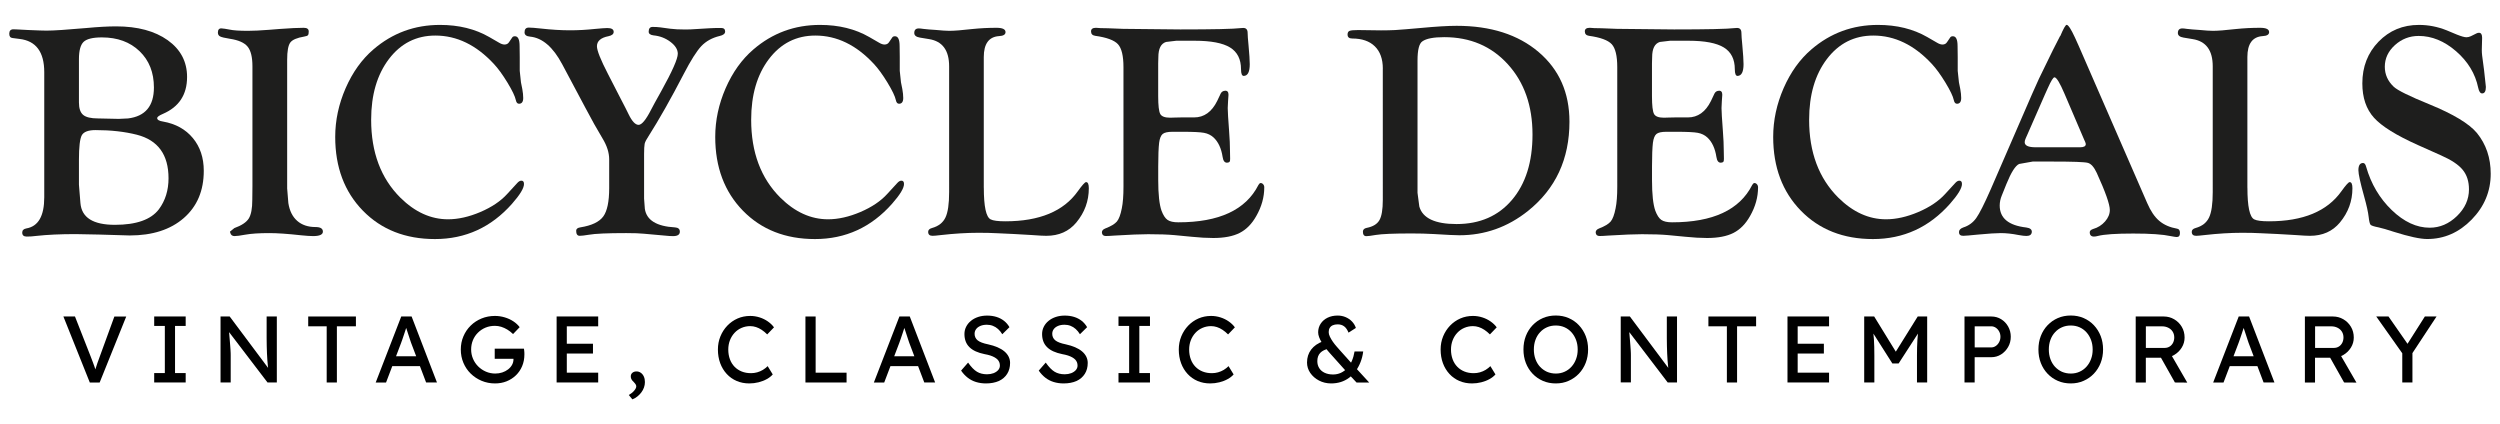 <?xml version="1.0" encoding="utf-8"?>
<!-- Generator: Adobe Illustrator 26.1.0, SVG Export Plug-In . SVG Version: 6.00 Build 0)  -->
<svg version="1.1" id="Layer_1" xmlns="http://www.w3.org/2000/svg" xmlns:xlink="http://www.w3.org/1999/xlink" x="0px" y="0px"
	 viewBox="0 0 718.58 121.95" style="enable-background:new 0 0 718.58 121.95;" xml:space="preserve">
<style type="text/css">
	.st0{fill:#1E1E1D;}
</style>
<g>
	<g>
		<path class="st0" d="M12.72,20.76c0-5.83-2.37-9.02-7.11-9.57l-2-0.26c-0.64-0.06-0.95-0.47-0.95-1.23c0-0.85,0.4-1.28,1.21-1.28
			l1.08,0.04l3.25,0.17c2.69,0.12,4.41,0.17,5.16,0.17c2.08,0,5.88-0.25,11.4-0.74c3.41-0.32,6.29-0.48,8.63-0.48
			c6.16,0,11.09,1.33,14.81,3.97c3.71,2.65,5.57,6.17,5.57,10.58c0,5.07-2.31,8.6-6.94,10.6c-1.07,0.46-1.62,0.85-1.65,1.17
			c-0.03,0.52,0.53,0.87,1.69,1.04c3.61,0.64,6.47,2.22,8.56,4.74c2.1,2.53,3.14,5.67,3.14,9.42c0,5.72-1.92,10.24-5.75,13.58
			c-3.83,3.33-9.01,5-15.55,5l-8.8-0.26l-6.76-0.13c-4.34,0-8.09,0.17-11.27,0.52C9.48,67.94,8.56,68,7.69,68s-1.3-0.38-1.3-1.15
			c0-0.65,0.39-1.05,1.17-1.19c3.44-0.58,5.16-3.56,5.16-8.96V20.76z M22.69,17v12.44c0,1.71,0.4,2.9,1.21,3.58
			c0.81,0.68,2.23,1.02,4.25,1.02l5.98,0.13l2.69-0.13c4.94-0.61,7.42-3.57,7.42-8.89c0-4.31-1.37-7.78-4.12-10.43
			s-6.36-3.97-10.84-3.97c-2.6,0-4.35,0.43-5.25,1.28C23.14,12.89,22.69,14.55,22.69,17z M22.69,45.87v7.19l0.13,1.65l0.3,3.68
			c0.35,4.16,3.65,6.23,9.9,6.23c6.17,0,10.38-1.49,12.64-4.46c1.85-2.48,2.78-5.45,2.78-8.92c0-6.78-3.03-10.95-9.08-12.51
			c-3.5-0.89-7.47-1.34-11.9-1.34c-2.08,0-3.4,0.5-3.95,1.49C22.97,39.87,22.69,42.2,22.69,45.87z"/>
		<path class="st0" d="M82.53,54.04l0.35,4.33c0.35,2.22,1.19,3.93,2.54,5.11c1.34,1.18,3.1,1.78,5.27,1.78
			c1.42,0,2.12,0.44,2.12,1.32c0,0.85-0.94,1.28-2.82,1.28c-0.81,0-1.97-0.08-3.47-0.23C82.76,67.21,79.71,67,77.37,67
			c-2.89,0-5.17,0.15-6.85,0.45c-1.45,0.27-2.49,0.41-3.12,0.41s-1.04-0.31-1.21-0.93l-0.09-0.35l1.26-1.02
			c2.08-0.75,3.46-1.67,4.14-2.75c0.68-1.08,1.02-2.88,1.02-5.39l0.04-3.85v-34.5c0-2.65-0.46-4.54-1.39-5.67
			c-0.93-1.13-2.62-1.88-5.07-2.25c-1.47-0.23-2.42-0.46-2.84-0.68c-0.42-0.22-0.63-0.59-0.63-1.12c0-0.82,0.35-1.22,1.04-1.19
			c0.52,0.03,1.3,0.15,2.34,0.35c1.04,0.23,2.79,0.35,5.25,0.35c1.62,0,3.63-0.1,6.03-0.29l3.17-0.25c2.98-0.22,5.26-0.33,6.85-0.33
			c0.95,0,1.43,0.35,1.43,1.06c0,0.53-0.07,0.88-0.22,1.06c-0.14,0.18-0.51,0.31-1.08,0.4c-2.08,0.35-3.42,0.92-4.01,1.73
			c-0.59,0.81-0.89,2.46-0.89,4.94V54.04z"/>
		<path class="st0" d="M126.46,7.16c5.41,0,10.12,1.16,14.14,3.47l2.86,1.65c0.58,0.35,1.1,0.52,1.56,0.52
			c0.58,0,1.01-0.23,1.3-0.69l0.91-1.34c0.14-0.23,0.4-0.35,0.78-0.35c0.9,0,1.34,0.94,1.34,2.82l0.04,3.17v3.95l0.35,3.3l0.39,1.95
			c0.17,0.95,0.26,1.81,0.26,2.56c0,1.1-0.41,1.65-1.21,1.65c-0.46,0-0.77-0.35-0.91-1.04c-0.23-1.1-1.04-2.78-2.41-5.04
			c-1.38-2.26-2.68-4.06-3.93-5.39c-5.04-5.42-10.63-8.13-16.8-8.13c-5.47,0-9.91,2.24-13.33,6.73c-3.41,4.49-5.12,10.31-5.12,17.47
			c0,9.35,2.79,16.81,8.38,22.38c4.2,4.16,8.77,6.23,13.72,6.23c2.92,0,6.02-0.7,9.29-2.09c3.27-1.4,5.85-3.13,7.73-5.21l2.82-3.07
			c0.4-0.46,0.79-0.71,1.17-0.73c0.55-0.03,0.82,0.29,0.82,0.95c0,1.19-1.14,3.08-3.43,5.68c-5.98,6.76-13.37,10.15-22.16,10.15
			c-8.5,0-15.4-2.72-20.71-8.15c-5.3-5.43-7.96-12.5-7.96-21.2c0-4.77,1-9.44,2.99-14.01c2-4.57,4.65-8.28,7.98-11.14
			C112.8,9.5,119.17,7.16,126.46,7.16z"/>
		<path class="st0" d="M185.13,44.3v12.78l0.22,2.95c0.49,3.26,3.38,5.04,8.67,5.33c0.92,0.06,1.39,0.47,1.39,1.23
			c0,0.85-0.65,1.28-1.95,1.28c-0.69,0-1.44-0.05-2.25-0.14l-6.15-0.55c-1.13-0.12-2.81-0.18-5.07-0.18c-5.4,0-8.99,0.16-10.78,0.48
			c-1.18,0.2-2.05,0.3-2.6,0.3c-0.66,0-1-0.49-1-1.46c0-0.53,0.4-0.85,1.21-0.97c3.24-0.52,5.43-1.56,6.57-3.12
			c1.14-1.56,1.71-4.27,1.71-8.14v-8.27c0-1.93-0.64-3.94-1.91-6.02c-1.5-2.48-3.17-5.46-4.99-8.92l-6.59-12.38
			c-2.63-4.96-5.71-7.62-9.24-7.97c-1.07-0.09-1.6-0.5-1.6-1.23c0-0.91,0.4-1.37,1.21-1.37c0.72,0,1.85,0.09,3.38,0.26
			c3.12,0.35,5.95,0.52,8.48,0.52c2.34,0,4.72-0.13,7.14-0.39c1.79-0.17,2.99-0.26,3.59-0.26c1.21,0,1.82,0.37,1.82,1.1
			c0,0.62-0.49,1.03-1.47,1.24c-2.23,0.43-3.34,1.4-3.34,2.9c0,1.21,1.05,3.87,3.17,7.96l3.38,6.58c1.39,2.66,2.24,4.33,2.56,5.02
			c0.98,2.02,1.94,3.03,2.86,3.03c0.92,0,2.13-1.47,3.63-4.42c0.37-0.75,1.34-2.51,2.89-5.28c3.17-5.71,4.75-9.29,4.75-10.74
			c0-1.21-0.71-2.35-2.12-3.42c-1.42-1.07-3.04-1.69-4.86-1.86c-0.92-0.12-1.39-0.47-1.39-1.06c0-0.91,0.38-1.37,1.13-1.37
			c0.81,0,1.55,0.04,2.22,0.13l2.87,0.39c1.13,0.15,2.58,0.22,4.34,0.22c0.96,0,2.01-0.04,3.17-0.13l3.65-0.22
			c0.93-0.06,2.07-0.09,3.43-0.09c0.78,0,1.17,0.34,1.17,1.02c0,0.62-0.52,1.05-1.56,1.28c-2.17,0.52-3.92,1.49-5.27,2.9
			c-1.34,1.42-3.04,4.1-5.09,8.06c-3.67,7.08-7.04,13.03-10.1,17.85c-0.61,0.9-0.98,1.62-1.11,2.17
			C185.19,41.9,185.13,42.88,185.13,44.3z"/>
		<path class="st0" d="M235.69,7.16c5.41,0,10.12,1.16,14.14,3.47l2.86,1.65c0.58,0.35,1.1,0.52,1.56,0.52
			c0.58,0,1.01-0.23,1.3-0.69l0.91-1.34c0.14-0.23,0.4-0.35,0.78-0.35c0.9,0,1.34,0.94,1.34,2.82l0.04,3.17v3.95l0.35,3.3l0.39,1.95
			c0.17,0.95,0.26,1.81,0.26,2.56c0,1.1-0.41,1.65-1.21,1.65c-0.46,0-0.77-0.35-0.91-1.04c-0.23-1.1-1.04-2.78-2.41-5.04
			c-1.38-2.26-2.68-4.06-3.93-5.39c-5.04-5.42-10.63-8.13-16.8-8.13c-5.47,0-9.91,2.24-13.33,6.73c-3.41,4.49-5.12,10.31-5.12,17.47
			c0,9.35,2.79,16.81,8.38,22.38c4.2,4.16,8.77,6.23,13.72,6.23c2.92,0,6.02-0.7,9.29-2.09c3.27-1.4,5.85-3.13,7.73-5.21l2.82-3.07
			c0.4-0.46,0.79-0.71,1.17-0.73c0.55-0.03,0.82,0.29,0.82,0.95c0,1.19-1.14,3.08-3.43,5.68c-5.98,6.76-13.37,10.15-22.16,10.15
			c-8.5,0-15.4-2.72-20.71-8.15c-5.3-5.43-7.96-12.5-7.96-21.2c0-4.77,1-9.44,2.99-14.01c2-4.57,4.65-8.28,7.98-11.14
			C222.03,9.5,228.4,7.16,235.69,7.16z"/>
		<path class="st0" d="M282.78,53.96c0,5.4,0.65,8.43,1.95,9.09c0.72,0.38,2.13,0.56,4.24,0.56c9.8,0,16.74-2.88,20.83-8.64
			c1.26-1.76,2.05-2.63,2.37-2.63c0.53,0,0.79,0.59,0.79,1.78c0,3.67-1.2,6.95-3.6,9.84c-2.11,2.54-4.99,3.82-8.63,3.82
			c-0.75,0-2.12-0.07-4.12-0.22c-0.52-0.03-2.25-0.13-5.2-0.3l-4.73-0.22c-1.59-0.09-3.4-0.13-5.42-0.13
			c-3.35,0-6.97,0.22-10.84,0.66c-1.19,0.14-1.98,0.21-2.38,0.21c-0.84,0-1.26-0.38-1.26-1.15c0-0.53,0.38-0.9,1.13-1.1
			c1.85-0.52,3.13-1.52,3.84-3.01c0.71-1.48,1.06-3.92,1.06-7.29V19.07c0-4.61-1.92-7.22-5.77-7.83l-2.6-0.43
			c-1.1-0.18-1.65-0.62-1.65-1.32c0-0.88,0.43-1.32,1.3-1.32c0.29,0,0.71,0.04,1.26,0.13c0.41,0.03,0.97,0.09,1.69,0.17l1.87,0.13
			c1.77,0.17,3.08,0.26,3.95,0.26c1.39,0,3.6-0.17,6.64-0.52c2.26-0.23,4.56-0.35,6.91-0.35c1.74,0,2.61,0.41,2.61,1.24
			c0,0.71-0.62,1.09-1.87,1.15c-2.92,0.2-4.38,2.21-4.38,6.02V53.96z"/>
		<path class="st0" d="M332.9,18.22v9.41c0,2.69,0.2,4.39,0.59,5.12c0.39,0.72,1.34,1.08,2.84,1.08l1.3-0.04l1.91-0.04h3.69
			c2.86,0,5.07-1.58,6.63-4.73l1-2.12c0.26-0.52,0.69-0.79,1.3-0.82c0.64-0.03,0.95,0.36,0.95,1.17c0,0.23-0.04,0.87-0.13,1.91
			c-0.06,0.75-0.09,1.39-0.09,1.91c0,0.93,0.13,3.1,0.39,6.52c0.17,2.23,0.26,4.17,0.26,5.82l0.04,2.22c0,0.41-0.04,0.68-0.13,0.83
			c-0.12,0.17-0.35,0.28-0.69,0.3c-0.72,0.06-1.17-0.49-1.34-1.65c-0.38-2.46-1.24-4.32-2.6-5.59c-0.75-0.69-1.67-1.14-2.75-1.34
			c-1.08-0.2-3.12-0.3-6.09-0.3h-2.95c-1.39,0-2.33,0.21-2.84,0.63c-0.51,0.42-0.85,1.26-1.02,2.53c-0.17,1.44-0.26,3.72-0.26,6.84
			v3.9c0,4.07,0.32,7,0.95,8.79c0.49,1.3,1.07,2.18,1.73,2.64c0.67,0.46,1.69,0.69,3.08,0.69c11.74,0,19.41-3.57,23.03-10.71
			c0.2-0.35,0.38-0.53,0.52-0.56c0.29-0.06,0.56,0.04,0.8,0.28c0.25,0.25,0.37,0.56,0.37,0.93c0,2.84-0.77,5.59-2.3,8.26
			c-1.27,2.26-2.86,3.88-4.77,4.85c-1.91,0.97-4.44,1.46-7.59,1.46c-1.85,0-3.9-0.12-6.16-0.35l-5.03-0.48
			c-1.85-0.17-4.35-0.26-7.5-0.26c-2.11,0-5.32,0.13-9.63,0.39c-1.19,0.09-2.04,0.13-2.56,0.13c-0.69,0-1.07-0.32-1.13-0.97
			c-0.03-0.53,0.29-0.93,0.95-1.19c1.65-0.63,2.77-1.31,3.36-2.01c0.59-0.71,1.06-1.97,1.41-3.79c0.32-1.53,0.48-3.61,0.48-6.23
			V19.29c0-3.23-0.53-5.43-1.58-6.58c-1.06-1.15-3.25-1.96-6.57-2.42c-0.78-0.12-1.17-0.54-1.17-1.28c0-0.68,0.48-1.02,1.43-1.02
			c0.2,0,0.64,0.03,1.3,0.09c0.52,0.03,1.23,0.04,2.12,0.04l4.38,0.17l16.43,0.17c9.45,0,15.28-0.13,17.48-0.39
			c0.23-0.03,0.43-0.04,0.61-0.04c0.84,0,1.26,0.48,1.26,1.43c0,0.67,0.09,1.85,0.26,3.56c0.23,2.52,0.35,4.32,0.35,5.42
			c0,2.2-0.56,3.32-1.69,3.38c-0.55,0.03-0.82-0.61-0.82-1.92c0-2.87-1.05-4.96-3.14-6.25c-2.1-1.29-5.49-1.94-10.17-1.94h-5.29
			l-2.95,0.35c-1.47,0.46-2.21,1.92-2.21,4.38L332.9,18.22z"/>
		<path class="st0" d="M397.47,19.73c0-2.77-0.77-4.91-2.3-6.41c-1.53-1.5-3.7-2.25-6.5-2.25c-0.9,0-1.34-0.38-1.34-1.15
			c0-0.53,0.19-0.88,0.56-1.04c0.38-0.16,1.2-0.24,2.47-0.24l6.59,0.09c1.5,0,2.85-0.03,4.03-0.09c1.82-0.12,4.32-0.32,7.5-0.61
			c4.28-0.4,7.68-0.61,10.19-0.61c9.8,0,17.66,2.51,23.57,7.53c5.91,5.02,8.87,11.69,8.87,20.03c0,10.73-3.97,19.28-11.92,25.65
			c-5.84,4.66-12.42,6.99-19.73,6.99c-1.21,0-3.66-0.12-7.33-0.35c-2.08-0.12-4.22-0.17-6.42-0.17c-5.15,0-8.57,0.15-10.28,0.43
			c-1.33,0.23-2.23,0.35-2.69,0.35c-0.67,0-1-0.43-1-1.28c0-0.59,0.36-0.96,1.08-1.1c1.79-0.35,3.01-1.08,3.66-2.21
			c0.65-1.13,0.98-3.06,0.98-5.81V19.73z M407.44,17.39v38.04l0.52,3.94c0.95,3.35,4.52,5.03,10.7,5.03c6.7,0,12.01-2.32,15.94-6.95
			c3.93-4.64,5.89-10.9,5.89-18.78c0-8.26-2.36-14.99-7.08-20.19c-4.72-5.2-10.82-7.8-18.3-7.8c-3.06,0-5.15,0.4-6.28,1.21
			C407.9,12.52,407.44,14.36,407.44,17.39z"/>
		<path class="st0" d="M474.83,18.22v9.41c0,2.69,0.2,4.39,0.59,5.12c0.39,0.72,1.34,1.08,2.84,1.08l1.3-0.04l1.91-0.04h3.69
			c2.86,0,5.07-1.58,6.63-4.73l1-2.12c0.26-0.52,0.69-0.79,1.3-0.82c0.64-0.03,0.95,0.36,0.95,1.17c0,0.23-0.04,0.87-0.13,1.91
			c-0.06,0.75-0.09,1.39-0.09,1.91c0,0.93,0.13,3.1,0.39,6.52c0.17,2.23,0.26,4.17,0.26,5.82l0.04,2.22c0,0.41-0.04,0.68-0.13,0.83
			c-0.12,0.17-0.35,0.28-0.69,0.3c-0.72,0.06-1.17-0.49-1.34-1.65c-0.38-2.46-1.24-4.32-2.6-5.59c-0.75-0.69-1.67-1.14-2.75-1.34
			c-1.08-0.2-3.12-0.3-6.09-0.3h-2.95c-1.39,0-2.33,0.21-2.84,0.63c-0.51,0.42-0.85,1.26-1.02,2.53c-0.17,1.44-0.26,3.72-0.26,6.84
			v3.9c0,4.07,0.32,7,0.95,8.79c0.49,1.3,1.07,2.18,1.73,2.64c0.67,0.46,1.69,0.69,3.08,0.69c11.74,0,19.41-3.57,23.03-10.71
			c0.2-0.35,0.38-0.53,0.52-0.56c0.29-0.06,0.56,0.04,0.8,0.28c0.25,0.25,0.37,0.56,0.37,0.93c0,2.84-0.77,5.59-2.3,8.26
			c-1.27,2.26-2.86,3.88-4.77,4.85c-1.91,0.97-4.44,1.46-7.59,1.46c-1.85,0-3.9-0.12-6.16-0.35l-5.03-0.48
			c-1.85-0.17-4.35-0.26-7.5-0.26c-2.11,0-5.32,0.13-9.63,0.39c-1.19,0.09-2.04,0.13-2.56,0.13c-0.69,0-1.07-0.32-1.13-0.97
			c-0.03-0.53,0.29-0.93,0.95-1.19c1.65-0.63,2.77-1.31,3.36-2.01c0.59-0.71,1.06-1.97,1.41-3.79c0.32-1.53,0.48-3.61,0.48-6.23
			V19.29c0-3.23-0.53-5.43-1.58-6.58c-1.06-1.15-3.25-1.96-6.57-2.42c-0.78-0.12-1.17-0.54-1.17-1.28c0-0.68,0.48-1.02,1.43-1.02
			c0.2,0,0.64,0.03,1.3,0.09c0.52,0.03,1.23,0.04,2.12,0.04l4.38,0.17l16.43,0.17c9.45,0,15.28-0.13,17.48-0.39
			c0.23-0.03,0.43-0.04,0.61-0.04c0.84,0,1.26,0.48,1.26,1.43c0,0.67,0.09,1.85,0.26,3.56c0.23,2.52,0.35,4.32,0.35,5.42
			c0,2.2-0.56,3.32-1.69,3.38c-0.55,0.03-0.82-0.61-0.82-1.92c0-2.87-1.05-4.96-3.14-6.25c-2.1-1.29-5.49-1.94-10.17-1.94h-5.29
			l-2.95,0.35c-1.47,0.46-2.21,1.92-2.21,4.38L474.83,18.22z"/>
		<path class="st0" d="M539.78,7.16c5.41,0,10.12,1.16,14.14,3.47l2.86,1.65c0.58,0.35,1.1,0.52,1.56,0.52
			c0.58,0,1.01-0.23,1.3-0.69l0.91-1.34c0.14-0.23,0.4-0.35,0.78-0.35c0.9,0,1.34,0.94,1.34,2.82l0.04,3.17v3.95l0.35,3.3l0.39,1.95
			c0.17,0.95,0.26,1.81,0.26,2.56c0,1.1-0.41,1.65-1.21,1.65c-0.46,0-0.77-0.35-0.91-1.04c-0.23-1.1-1.04-2.78-2.41-5.04
			c-1.38-2.26-2.68-4.06-3.93-5.39c-5.04-5.42-10.63-8.13-16.8-8.13c-5.47,0-9.91,2.24-13.33,6.73c-3.41,4.49-5.12,10.31-5.12,17.47
			c0,9.35,2.79,16.81,8.38,22.38c4.2,4.16,8.77,6.23,13.72,6.23c2.92,0,6.02-0.7,9.29-2.09c3.27-1.4,5.85-3.13,7.73-5.21l2.82-3.07
			c0.4-0.46,0.79-0.71,1.17-0.73c0.55-0.03,0.82,0.29,0.82,0.95c0,1.19-1.14,3.08-3.43,5.68c-5.98,6.76-13.37,10.15-22.16,10.15
			c-8.5,0-15.4-2.72-20.71-8.15c-5.3-5.43-7.96-12.5-7.96-21.2c0-4.77,1-9.44,2.99-14.01c2-4.57,4.65-8.28,7.98-11.14
			C526.12,9.5,532.5,7.16,539.78,7.16z"/>
		<path class="st0" d="M597.45,13.1l19.73,45.28c0.98,2.28,2.14,3.99,3.47,5.11c1.33,1.13,3.05,1.88,5.16,2.25
			c0.52,0.09,0.78,0.5,0.78,1.24c0,0.79-0.33,1.18-1,1.15c-0.38-0.03-0.93-0.12-1.65-0.26c-2.23-0.49-5.82-0.74-10.77-0.74
			c-4.98,0-8.37,0.23-10.16,0.69c-0.43,0.12-0.81,0.18-1.13,0.18c-0.81,0-1.22-0.41-1.22-1.24c0-0.41,0.32-0.72,0.95-0.93
			c1.39-0.4,2.54-1.13,3.45-2.17c0.91-1.04,1.37-2.14,1.37-3.3c0-1.62-1.25-5.17-3.76-10.67c-0.78-1.68-1.64-2.64-2.57-2.88
			c-0.94-0.25-4.26-0.37-9.97-0.37h-5.88l-3.89,0.69c-1.07,0.49-2.28,2.39-3.63,5.71l-1.34,3.33c-0.4,0.95-0.61,1.92-0.61,2.9
			c0,3.63,2.54,5.74,7.63,6.32c1.1,0.15,1.63,0.57,1.6,1.28c-0.06,0.77-0.58,1.15-1.56,1.15c-0.52,0-1.26-0.09-2.22-0.26
			c-1.91-0.38-3.62-0.56-5.13-0.56c-1.36,0-3.56,0.15-6.6,0.43c-2.26,0.23-3.67,0.35-4.21,0.35c-0.81,0-1.22-0.35-1.22-1.06
			c0-0.59,0.4-1.03,1.21-1.33c1.56-0.49,2.81-1.39,3.75-2.71c0.94-1.31,2.33-4.08,4.18-8.29l11.84-27.28c0.95-2.16,1.62-3.65,2-4.46
			l4.03-8.27l2.08-4.07v0.13c0.92-2.2,1.55-3.3,1.86-3.3c0.46,0,1.26,1.21,2.38,3.64L597.45,13.1z M599.08,40.21l-5.66-13.23
			c-1.35-3.17-2.32-4.76-2.9-4.76c-0.35,0-0.98,1.02-1.9,3.07l-0.82,1.82l-5.06,11.55l-0.48,1.08c-0.2,0.43-0.3,0.81-0.3,1.12
			c0,0.98,1.04,1.47,3.12,1.47h12.8c1.09,0,1.64-0.3,1.64-0.91c0-0.14-0.07-0.39-0.22-0.74L599.08,40.21z"/>
		<path class="st0" d="M645.98,53.96c0,5.4,0.65,8.43,1.95,9.09c0.72,0.38,2.13,0.56,4.24,0.56c9.8,0,16.74-2.88,20.83-8.64
			c1.26-1.76,2.05-2.63,2.37-2.63c0.53,0,0.79,0.59,0.79,1.78c0,3.67-1.2,6.95-3.6,9.84c-2.11,2.54-4.99,3.82-8.63,3.82
			c-0.75,0-2.12-0.07-4.12-0.22c-0.52-0.03-2.25-0.13-5.2-0.3l-4.73-0.22c-1.59-0.09-3.4-0.13-5.42-0.13
			c-3.35,0-6.97,0.22-10.84,0.66c-1.19,0.14-1.98,0.21-2.38,0.21c-0.84,0-1.26-0.38-1.26-1.15c0-0.53,0.38-0.9,1.13-1.1
			c1.85-0.52,3.13-1.52,3.84-3.01c0.71-1.48,1.06-3.92,1.06-7.29V19.07c0-4.61-1.92-7.22-5.77-7.83l-2.6-0.43
			c-1.1-0.18-1.65-0.62-1.65-1.32c0-0.88,0.43-1.32,1.3-1.32c0.29,0,0.71,0.04,1.26,0.13c0.41,0.03,0.97,0.09,1.69,0.17l1.87,0.13
			c1.77,0.17,3.08,0.26,3.95,0.26c1.39,0,3.6-0.17,6.64-0.52c2.26-0.23,4.56-0.35,6.91-0.35c1.74,0,2.61,0.41,2.61,1.24
			c0,0.71-0.62,1.09-1.87,1.15c-2.92,0.2-4.38,2.21-4.38,6.02V53.96z"/>
		<path class="st0" d="M695.28,7.16c2.72,0,5.38,0.52,7.98,1.56l2.9,1.21c1.3,0.52,2.23,0.78,2.77,0.78c0.41,0,0.83-0.1,1.26-0.3
			l1.65-0.82c0.23-0.12,0.46-0.17,0.69-0.17c0.61,0,0.91,0.48,0.91,1.43l-0.09,3.51c0,0.55,0.03,1.07,0.09,1.56l0.56,4.25l0.43,3.95
			c0.06,0.35,0.09,0.64,0.09,0.87c0,1.24-0.36,1.86-1.08,1.86c-0.52,0-0.9-0.55-1.13-1.64c-0.84-4.04-2.95-7.52-6.34-10.47
			c-3.39-2.94-6.98-4.41-10.77-4.41c-2.61,0-4.88,0.88-6.82,2.63c-1.94,1.76-2.91,3.83-2.91,6.22c0,2.22,0.85,4.13,2.56,5.75
			c1.1,1.04,4.53,2.73,10.29,5.07c6.86,2.81,11.41,5.55,13.64,8.24c2.63,3.24,3.95,7.14,3.95,11.71c0,5.03-1.82,9.41-5.46,13.15
			c-3.64,3.73-7.91,5.6-12.79,5.6c-2,0-5.16-0.68-9.5-2.04c-2.02-0.66-3.51-1.1-4.47-1.3c-1.33-0.26-2.1-0.51-2.32-0.76
			s-0.4-0.99-0.54-2.23c-0.15-1.36-0.58-3.32-1.3-5.9c-1.1-3.93-1.65-6.45-1.65-7.54c0-1.39,0.45-2.08,1.34-2.08
			c0.4,0,0.69,0.35,0.87,1.04c1.42,4.96,3.88,9.13,7.38,12.5s7.14,5.06,10.9,5.06c2.92,0,5.54-1.12,7.84-3.35
			c2.3-2.23,3.45-4.79,3.45-7.67c0-2.28-0.6-4.15-1.8-5.62c-1.2-1.47-3.28-2.85-6.23-4.15l-6.6-2.95
			c-6.22-2.78-10.45-5.4-12.68-7.88c-2.23-2.47-3.34-5.76-3.34-9.87c0-4.77,1.55-8.76,4.66-11.98
			C686.79,8.77,690.65,7.16,695.28,7.16z"/>
	</g>
	<g>
		<path d="M25.81,109.94l-7.59-18.97h3.33l4.52,11.52c0.22,0.56,0.41,1.07,0.58,1.52c0.17,0.45,0.32,0.86,0.45,1.23
			s0.24,0.72,0.35,1.04c0.11,0.33,0.22,0.65,0.32,0.98l-0.7,0.03c0.13-0.43,0.26-0.88,0.41-1.35c0.14-0.47,0.31-0.98,0.5-1.54
			c0.19-0.56,0.42-1.19,0.69-1.9l4.2-11.52h3.41l-7.64,18.97H25.81z"/>
		<path d="M44.32,109.94v-2.71h3.06V93.68h-3.06v-2.71h9.05v2.71h-3.06v13.55h3.06v2.71H44.32z"/>
		<path d="M63.39,109.94V90.97h2.63l11.6,15.52l-0.43,0.24c-0.07-0.45-0.14-0.94-0.19-1.48c-0.05-0.53-0.1-1.1-0.15-1.71
			c-0.05-0.6-0.08-1.25-0.11-1.92c-0.03-0.68-0.05-1.39-0.07-2.13c-0.02-0.74-0.03-1.51-0.03-2.3v-6.23h2.93v18.97h-2.68
			L65.48,94.98l0.3-0.38c0.09,1.1,0.17,2.04,0.23,2.8c0.06,0.77,0.12,1.42,0.16,1.95c0.04,0.53,0.08,0.97,0.09,1.3
			c0.02,0.33,0.03,0.61,0.04,0.83c0.01,0.22,0.01,0.41,0.01,0.57v7.88H63.39z"/>
		<path d="M93.9,109.94V93.79h-5.31v-2.82h13.71v2.82h-5.47v16.15H93.9z"/>
		<path d="M107.99,109.94l7.34-18.97h2.98l7.29,18.97h-3.12l-4.33-11.43c-0.05-0.13-0.16-0.43-0.31-0.92
			c-0.15-0.49-0.33-1.03-0.53-1.63c-0.2-0.6-0.38-1.14-0.54-1.64s-0.27-0.82-0.33-0.96l0.62-0.03c-0.11,0.31-0.24,0.7-0.39,1.17
			c-0.15,0.47-0.32,0.97-0.49,1.49c-0.17,0.52-0.34,1.02-0.5,1.48c-0.16,0.46-0.3,0.84-0.41,1.15l-4.31,11.33H107.99z
			 M111.24,105.23l1.08-2.82h8.62l1.25,2.82H111.24z"/>
		<path d="M142.29,110.21c-1.37,0-2.66-0.25-3.85-0.75c-1.19-0.5-2.24-1.19-3.14-2.07c-0.9-0.88-1.6-1.92-2.1-3.1
			s-0.75-2.46-0.75-3.83c0-1.35,0.25-2.62,0.75-3.79c0.5-1.17,1.19-2.2,2.09-3.08c0.89-0.88,1.94-1.56,3.13-2.05
			c1.19-0.49,2.47-0.73,3.85-0.73c0.96,0,1.89,0.14,2.8,0.41c0.91,0.27,1.74,0.65,2.48,1.14c0.74,0.49,1.35,1.05,1.82,1.68
			l-1.9,1.98c-0.54-0.52-1.1-0.96-1.67-1.3c-0.57-0.34-1.15-0.6-1.75-0.79c-0.6-0.18-1.19-0.27-1.79-0.27
			c-0.98,0-1.87,0.17-2.7,0.51c-0.82,0.34-1.54,0.82-2.17,1.44c-0.62,0.61-1.11,1.33-1.45,2.15c-0.34,0.82-0.52,1.72-0.52,2.7
			c0,0.94,0.18,1.83,0.54,2.67c0.36,0.84,0.86,1.58,1.5,2.21c0.64,0.63,1.38,1.13,2.22,1.49s1.73,0.54,2.67,0.54
			c0.7,0,1.37-0.1,2.01-0.31c0.63-0.21,1.19-0.5,1.68-0.88s0.87-0.82,1.14-1.31c0.27-0.5,0.41-1.02,0.41-1.58v-0.54l0.41,0.38h-5.8
			v-2.9h8.4c0.04,0.2,0.06,0.39,0.08,0.58c0.02,0.19,0.03,0.37,0.04,0.54c0.01,0.17,0.01,0.34,0.01,0.5c0,1.25-0.22,2.38-0.65,3.4
			s-1.03,1.9-1.8,2.64c-0.77,0.74-1.66,1.31-2.68,1.72C144.59,110.01,143.49,110.21,142.29,110.21z"/>
		<path d="M159.99,109.94V90.97h11.95v2.82h-9.02v13.33h9.02v2.82H159.99z M161.31,101.62V98.8h9.13v2.82H161.31z"/>
		<path d="M181.77,114.79l-1.03-1.25c0.63-0.36,1.15-0.78,1.54-1.25c0.4-0.47,0.6-0.88,0.6-1.22c0-0.18-0.05-0.36-0.14-0.53
			c-0.09-0.17-0.28-0.41-0.57-0.72c-0.36-0.34-0.6-0.63-0.7-0.87c-0.11-0.23-0.16-0.49-0.16-0.76c0-0.43,0.15-0.78,0.46-1.04
			c0.31-0.26,0.7-0.39,1.19-0.39c0.45,0,0.86,0.13,1.23,0.39c0.37,0.26,0.66,0.62,0.87,1.08c0.21,0.46,0.31,0.99,0.31,1.58
			c0,0.54-0.09,1.07-0.27,1.57s-0.43,0.98-0.76,1.41c-0.33,0.43-0.7,0.82-1.14,1.17C182.77,114.32,182.29,114.59,181.77,114.79z"/>
		<path d="M215.39,110.21c-1.32,0-2.53-0.23-3.63-0.7c-1.1-0.47-2.06-1.14-2.87-2.02c-0.81-0.88-1.44-1.91-1.88-3.1
			c-0.44-1.19-0.66-2.5-0.66-3.93c0-1.35,0.24-2.61,0.72-3.78c0.48-1.17,1.14-2.19,1.99-3.08c0.85-0.88,1.83-1.57,2.95-2.06
			c1.12-0.49,2.33-0.73,3.63-0.73c0.92,0,1.82,0.14,2.7,0.42c0.88,0.28,1.67,0.67,2.38,1.17c0.71,0.5,1.3,1.06,1.75,1.69l-1.95,2.03
			c-0.52-0.52-1.05-0.96-1.58-1.31c-0.53-0.35-1.07-0.62-1.63-0.8c-0.55-0.18-1.11-0.27-1.67-0.27c-0.89,0-1.71,0.17-2.48,0.5
			c-0.77,0.33-1.44,0.8-2,1.4s-1.02,1.31-1.34,2.13s-0.49,1.72-0.49,2.7c0,1.03,0.16,1.96,0.47,2.8s0.76,1.56,1.34,2.15
			c0.58,0.6,1.27,1.05,2.07,1.37c0.8,0.32,1.69,0.47,2.67,0.47c0.6,0,1.18-0.08,1.76-0.24s1.12-0.4,1.63-0.7
			c0.51-0.31,0.97-0.67,1.38-1.08l1.46,2.38c-0.42,0.49-0.98,0.93-1.69,1.33c-0.71,0.4-1.51,0.71-2.38,0.93
			C217.16,110.1,216.28,110.21,215.39,110.21z"/>
		<path d="M231.51,109.94V90.97h2.93v16.15h8.89v2.82H231.51z"/>
		<path d="M251.18,109.94l7.34-18.97h2.98l7.29,18.97h-3.12l-4.33-11.43c-0.05-0.13-0.16-0.43-0.31-0.92
			c-0.15-0.49-0.33-1.03-0.53-1.63c-0.2-0.6-0.38-1.14-0.54-1.64s-0.27-0.82-0.33-0.96l0.62-0.03c-0.11,0.31-0.24,0.7-0.39,1.17
			c-0.15,0.47-0.32,0.97-0.49,1.49c-0.17,0.52-0.34,1.02-0.5,1.48c-0.16,0.46-0.3,0.84-0.41,1.15l-4.31,11.33H251.18z
			 M254.44,105.23l1.08-2.82h8.62l1.25,2.82H254.44z"/>
		<path d="M283.4,110.21c-1.03,0-1.98-0.14-2.86-0.41c-0.88-0.27-1.67-0.68-2.38-1.23c-0.71-0.55-1.35-1.23-1.91-2.05l2.01-2.3
			c0.88,1.26,1.73,2.14,2.55,2.63c0.81,0.49,1.78,0.73,2.9,0.73c0.69,0,1.31-0.11,1.87-0.32c0.56-0.22,1-0.52,1.33-0.89
			c0.33-0.38,0.49-0.81,0.49-1.3c0-0.33-0.05-0.63-0.16-0.92c-0.11-0.29-0.28-0.55-0.5-0.79c-0.23-0.23-0.51-0.45-0.87-0.65
			c-0.35-0.2-0.76-0.37-1.23-0.53c-0.47-0.15-1.01-0.28-1.63-0.39c-0.98-0.2-1.82-0.46-2.55-0.79c-0.72-0.33-1.33-0.73-1.82-1.22
			c-0.49-0.49-0.85-1.04-1.08-1.67c-0.23-0.62-0.35-1.32-0.35-2.1c0-0.76,0.17-1.46,0.5-2.11c0.33-0.65,0.79-1.21,1.38-1.69
			c0.59-0.48,1.28-0.85,2.07-1.11c0.79-0.26,1.65-0.39,2.57-0.39c0.98,0,1.87,0.13,2.68,0.38s1.54,0.63,2.17,1.12
			c0.63,0.5,1.16,1.11,1.57,1.83l-2.06,2.03c-0.36-0.6-0.77-1.1-1.22-1.5c-0.45-0.41-0.95-0.71-1.49-0.92
			c-0.54-0.21-1.12-0.31-1.73-0.31c-0.7,0-1.32,0.11-1.84,0.33c-0.52,0.22-0.94,0.52-1.23,0.91c-0.3,0.39-0.45,0.84-0.45,1.37
			c0,0.38,0.07,0.73,0.22,1.04c0.14,0.32,0.37,0.6,0.66,0.84c0.3,0.24,0.7,0.46,1.21,0.65c0.51,0.19,1.11,0.36,1.82,0.5
			c0.99,0.22,1.88,0.49,2.66,0.83c0.78,0.33,1.44,0.73,1.98,1.18c0.54,0.45,0.95,0.96,1.23,1.52c0.28,0.56,0.42,1.17,0.42,1.81
			c0,1.21-0.28,2.26-0.84,3.14c-0.56,0.89-1.35,1.57-2.38,2.05C286.05,109.97,284.83,110.21,283.4,110.21z"/>
		<path d="M305.72,110.21c-1.03,0-1.98-0.14-2.86-0.41c-0.88-0.27-1.67-0.68-2.38-1.23c-0.71-0.55-1.35-1.23-1.91-2.05l2.01-2.3
			c0.88,1.26,1.73,2.14,2.55,2.63c0.81,0.49,1.78,0.73,2.9,0.73c0.69,0,1.31-0.11,1.87-0.32c0.56-0.22,1-0.52,1.33-0.89
			c0.33-0.38,0.49-0.81,0.49-1.3c0-0.33-0.05-0.63-0.16-0.92c-0.11-0.29-0.28-0.55-0.5-0.79c-0.23-0.23-0.51-0.45-0.87-0.65
			c-0.35-0.2-0.76-0.37-1.23-0.53c-0.47-0.15-1.01-0.28-1.63-0.39c-0.98-0.2-1.82-0.46-2.55-0.79c-0.72-0.33-1.33-0.73-1.82-1.22
			c-0.49-0.49-0.85-1.04-1.08-1.67c-0.23-0.62-0.35-1.32-0.35-2.1c0-0.76,0.17-1.46,0.5-2.11c0.33-0.65,0.79-1.21,1.38-1.69
			c0.59-0.48,1.28-0.85,2.07-1.11c0.79-0.26,1.65-0.39,2.57-0.39c0.98,0,1.87,0.13,2.68,0.38s1.54,0.63,2.17,1.12
			c0.63,0.5,1.16,1.11,1.57,1.83l-2.06,2.03c-0.36-0.6-0.77-1.1-1.22-1.5c-0.45-0.41-0.95-0.71-1.49-0.92
			c-0.54-0.21-1.12-0.31-1.73-0.31c-0.7,0-1.32,0.11-1.84,0.33c-0.52,0.22-0.94,0.52-1.23,0.91c-0.3,0.39-0.45,0.84-0.45,1.37
			c0,0.38,0.07,0.73,0.22,1.04c0.14,0.32,0.37,0.6,0.66,0.84c0.3,0.24,0.7,0.46,1.21,0.65c0.51,0.19,1.11,0.36,1.82,0.5
			c0.99,0.22,1.88,0.49,2.66,0.83c0.78,0.33,1.44,0.73,1.98,1.18c0.54,0.45,0.95,0.96,1.23,1.52c0.28,0.56,0.42,1.17,0.42,1.81
			c0,1.21-0.28,2.26-0.84,3.14c-0.56,0.89-1.35,1.57-2.38,2.05C308.38,109.97,307.15,110.21,305.72,110.21z"/>
		<path d="M321.49,109.94v-2.71h3.06V93.68h-3.06v-2.71h9.05v2.71h-3.06v13.55h3.06v2.71H321.49z"/>
		<path d="M347.86,110.21c-1.32,0-2.53-0.23-3.63-0.7c-1.1-0.47-2.06-1.14-2.87-2.02c-0.81-0.88-1.44-1.91-1.88-3.1
			c-0.44-1.19-0.66-2.5-0.66-3.93c0-1.35,0.24-2.61,0.72-3.78c0.48-1.17,1.14-2.19,1.99-3.08c0.85-0.88,1.83-1.57,2.95-2.06
			c1.12-0.49,2.33-0.73,3.63-0.73c0.92,0,1.82,0.14,2.7,0.42c0.88,0.28,1.67,0.67,2.38,1.17c0.71,0.5,1.3,1.06,1.75,1.69l-1.95,2.03
			c-0.52-0.52-1.05-0.96-1.58-1.31c-0.53-0.35-1.07-0.62-1.63-0.8c-0.55-0.18-1.11-0.27-1.67-0.27c-0.89,0-1.71,0.17-2.48,0.5
			c-0.77,0.33-1.44,0.8-2,1.4s-1.02,1.31-1.34,2.13s-0.49,1.72-0.49,2.7c0,1.03,0.16,1.96,0.47,2.8s0.76,1.56,1.34,2.15
			c0.58,0.6,1.27,1.05,2.07,1.37c0.8,0.32,1.69,0.47,2.67,0.47c0.6,0,1.18-0.08,1.76-0.24s1.12-0.4,1.63-0.7
			c0.51-0.31,0.97-0.67,1.38-1.08l1.46,2.38c-0.42,0.49-0.98,0.93-1.69,1.33c-0.71,0.4-1.51,0.71-2.38,0.93
			C349.62,110.1,348.74,110.21,347.86,110.21z"/>
		<path d="M382.62,110.21c-1.28,0-2.45-0.28-3.5-0.83c-1.05-0.55-1.88-1.28-2.51-2.19c-0.62-0.91-0.93-1.91-0.93-2.99
			c0-1.43,0.39-2.66,1.18-3.71c0.79-1.05,1.94-1.85,3.46-2.41l1.73,2.09c-1.16,0.25-2.01,0.67-2.57,1.26
			c-0.56,0.59-0.84,1.38-0.84,2.37c0,0.76,0.18,1.43,0.54,2c0.36,0.58,0.88,1.03,1.56,1.35c0.68,0.32,1.49,0.49,2.42,0.49
			c0.81,0,1.56-0.16,2.24-0.47c0.68-0.32,1.29-0.76,1.83-1.34c0.54-0.58,0.99-1.27,1.34-2.09c0.35-0.81,0.61-1.72,0.77-2.71h2.49
			c-0.14,1.1-0.4,2.12-0.77,3.06c-0.37,0.94-0.83,1.79-1.38,2.55c-0.55,0.76-1.18,1.4-1.9,1.94s-1.5,0.94-2.37,1.22
			C384.54,110.07,383.61,110.21,382.62,110.21z M389.91,109.94l-2.47-2.63l-0.43-0.49l-4.69-5.23c-0.45-0.51-0.89-1.02-1.3-1.56
			c-0.42-0.53-0.78-1.06-1.1-1.58s-0.57-1.03-0.76-1.53c-0.19-0.5-0.28-0.96-0.28-1.4c0-0.92,0.24-1.75,0.72-2.48
			c0.48-0.73,1.14-1.31,1.98-1.72s1.81-0.62,2.91-0.62c0.81,0,1.57,0.15,2.28,0.45c0.7,0.3,1.31,0.71,1.83,1.25
			c0.51,0.53,0.89,1.15,1.12,1.86l-2.11,1.35c-0.34-0.83-0.76-1.44-1.26-1.81c-0.5-0.38-1.12-0.57-1.86-0.57
			c-0.56,0-1.03,0.09-1.41,0.26c-0.38,0.17-0.67,0.42-0.87,0.75c-0.2,0.33-0.3,0.73-0.3,1.22c0,0.4,0.11,0.84,0.34,1.31
			s0.51,0.96,0.85,1.45s0.7,0.94,1.06,1.35s0.68,0.78,0.95,1.08l3.77,4.2l0.79,0.87l3.88,4.23H389.91z"/>
		<path d="M423.12,110.21c-1.32,0-2.53-0.23-3.63-0.7c-1.1-0.47-2.06-1.14-2.87-2.02c-0.81-0.88-1.44-1.91-1.88-3.1
			c-0.44-1.19-0.66-2.5-0.66-3.93c0-1.35,0.24-2.61,0.72-3.78s1.14-2.19,1.99-3.08c0.85-0.88,1.83-1.57,2.95-2.06
			s2.33-0.73,3.63-0.73c0.92,0,1.82,0.14,2.7,0.42c0.88,0.28,1.67,0.67,2.38,1.17c0.71,0.5,1.3,1.06,1.75,1.69l-1.95,2.03
			c-0.52-0.52-1.05-0.96-1.58-1.31c-0.53-0.35-1.08-0.62-1.63-0.8c-0.55-0.18-1.11-0.27-1.67-0.27c-0.88,0-1.71,0.17-2.48,0.5
			c-0.77,0.33-1.44,0.8-2,1.4c-0.57,0.6-1.02,1.31-1.34,2.13s-0.49,1.72-0.49,2.7c0,1.03,0.16,1.96,0.47,2.8s0.76,1.56,1.34,2.15
			c0.58,0.6,1.27,1.05,2.07,1.37s1.69,0.47,2.67,0.47c0.6,0,1.18-0.08,1.76-0.24s1.12-0.4,1.63-0.7c0.5-0.31,0.97-0.67,1.38-1.08
			l1.46,2.38c-0.42,0.49-0.98,0.93-1.69,1.33c-0.71,0.4-1.51,0.71-2.38,0.93C424.89,110.1,424.01,110.21,423.12,110.21z"/>
		<path d="M447.18,110.21c-1.34,0-2.57-0.24-3.7-0.73c-1.13-0.49-2.11-1.17-2.95-2.05c-0.84-0.88-1.49-1.91-1.95-3.09
			c-0.46-1.18-0.69-2.48-0.69-3.89c0-1.41,0.23-2.71,0.69-3.89c0.46-1.18,1.11-2.21,1.95-3.09c0.84-0.88,1.82-1.56,2.95-2.05
			s2.36-0.73,3.7-0.73s2.57,0.24,3.7,0.73s2.11,1.17,2.95,2.06c0.84,0.89,1.49,1.92,1.95,3.1s0.69,2.47,0.69,3.86
			c0,1.39-0.23,2.68-0.69,3.86c-0.46,1.18-1.11,2.22-1.95,3.1c-0.84,0.88-1.82,1.57-2.95,2.06
			C449.75,109.97,448.52,110.21,447.18,110.21z M447.18,107.37c0.92,0,1.77-0.17,2.53-0.52c0.77-0.34,1.43-0.83,1.99-1.45
			c0.56-0.62,1-1.35,1.31-2.19c0.32-0.84,0.47-1.76,0.47-2.75c0-0.99-0.16-1.91-0.47-2.75c-0.32-0.84-0.75-1.57-1.31-2.19
			c-0.56-0.62-1.22-1.11-1.99-1.45c-0.77-0.34-1.61-0.51-2.53-0.51s-1.77,0.17-2.53,0.51c-0.77,0.34-1.44,0.82-2,1.44
			c-0.57,0.61-1.01,1.34-1.31,2.18c-0.31,0.84-0.46,1.77-0.46,2.78c0,0.99,0.15,1.91,0.46,2.76c0.31,0.85,0.75,1.58,1.31,2.19
			c0.57,0.61,1.24,1.09,2,1.44C445.42,107.19,446.26,107.37,447.18,107.37z"/>
		<path d="M465.85,109.94V90.97h2.63l11.6,15.52l-0.43,0.24c-0.07-0.45-0.14-0.94-0.19-1.48c-0.05-0.53-0.1-1.1-0.15-1.71
			c-0.04-0.6-0.08-1.25-0.11-1.92c-0.03-0.68-0.05-1.39-0.07-2.13c-0.02-0.74-0.03-1.51-0.03-2.3v-6.23h2.93v18.97h-2.68
			l-11.41-14.96l0.3-0.38c0.09,1.1,0.17,2.04,0.23,2.8c0.06,0.77,0.12,1.42,0.16,1.95c0.04,0.53,0.08,0.97,0.09,1.3
			c0.02,0.33,0.03,0.61,0.04,0.83c0.01,0.22,0.01,0.41,0.01,0.57v7.88H465.85z"/>
		<path d="M496.36,109.94V93.79h-5.31v-2.82h13.71v2.82h-5.47v16.15H496.36z"/>
		<path d="M513.78,109.94V90.97h11.95v2.82h-9.02v13.33h9.02v2.82H513.78z M515.11,101.62V98.8h9.13v2.82H515.11z"/>
		<path d="M535.83,109.94V90.97h2.87l6.91,11.24l-1.38-0.03l6.99-11.22h2.71v18.97h-2.93v-7.78c0-1.63,0.04-3.09,0.12-4.39
			c0.08-1.3,0.22-2.59,0.42-3.87l0.38,1l-6.2,9.59h-1.79l-6.02-9.48l0.3-1.11c0.2,1.21,0.34,2.45,0.42,3.73
			c0.08,1.27,0.12,2.79,0.12,4.54v7.78H535.83z"/>
		<path d="M564.66,109.94V90.97h7.72c1.03,0,1.96,0.26,2.8,0.77s1.51,1.21,2.02,2.1c0.5,0.89,0.76,1.87,0.76,2.95
			c0,1.08-0.25,2.07-0.76,2.95c-0.51,0.89-1.18,1.59-2.02,2.13c-0.84,0.53-1.78,0.8-2.8,0.8h-4.8v7.26H564.66z M567.59,99.86h4.74
			c0.49,0,0.93-0.14,1.33-0.42c0.4-0.28,0.72-0.65,0.96-1.11s0.37-0.97,0.37-1.53c0-0.56-0.12-1.07-0.37-1.52
			c-0.24-0.45-0.56-0.81-0.96-1.08s-0.84-0.41-1.33-0.41h-4.74V99.86z"/>
		<path d="M595.2,110.21c-1.34,0-2.57-0.24-3.7-0.73c-1.13-0.49-2.11-1.17-2.95-2.05c-0.84-0.88-1.49-1.91-1.95-3.09
			c-0.46-1.18-0.69-2.48-0.69-3.89c0-1.41,0.23-2.71,0.69-3.89c0.46-1.18,1.11-2.21,1.95-3.09c0.84-0.88,1.82-1.56,2.95-2.05
			s2.36-0.73,3.7-0.73s2.57,0.24,3.7,0.73s2.11,1.17,2.95,2.06c0.84,0.89,1.49,1.92,1.95,3.1s0.69,2.47,0.69,3.86
			c0,1.39-0.23,2.68-0.69,3.86c-0.46,1.18-1.11,2.22-1.95,3.1c-0.84,0.88-1.82,1.57-2.95,2.06
			C597.77,109.97,596.53,110.21,595.2,110.21z M595.2,107.37c0.92,0,1.77-0.17,2.53-0.52c0.77-0.34,1.43-0.83,1.99-1.45
			c0.56-0.62,1-1.35,1.31-2.19c0.32-0.84,0.47-1.76,0.47-2.75c0-0.99-0.16-1.91-0.47-2.75c-0.32-0.84-0.75-1.57-1.31-2.19
			c-0.56-0.62-1.22-1.11-1.99-1.45c-0.77-0.34-1.61-0.51-2.53-0.51s-1.77,0.17-2.53,0.51c-0.77,0.34-1.44,0.82-2,1.44
			c-0.57,0.61-1.01,1.34-1.31,2.18c-0.31,0.84-0.46,1.77-0.46,2.78c0,0.99,0.15,1.91,0.46,2.76c0.31,0.85,0.75,1.58,1.31,2.19
			c0.57,0.61,1.24,1.09,2,1.44C593.43,107.19,594.28,107.37,595.2,107.37z"/>
		<path d="M613.87,109.94V90.97h8.07c1.08,0,2.08,0.27,2.99,0.8c0.91,0.53,1.64,1.26,2.18,2.17s0.81,1.94,0.81,3.08
			c0,1.03-0.27,1.99-0.81,2.87c-0.54,0.88-1.26,1.59-2.17,2.13c-0.9,0.53-1.91,0.8-3.01,0.8h-5.15v7.13H613.87z M616.79,100h5.42
			c0.52,0,0.99-0.13,1.41-0.39c0.42-0.26,0.74-0.62,0.98-1.08c0.23-0.46,0.35-0.97,0.35-1.53c0-0.63-0.15-1.19-0.45-1.67
			s-0.71-0.85-1.25-1.12c-0.53-0.27-1.13-0.41-1.8-0.41h-4.66V100z M625.14,109.94l-4.82-8.56l3.01-0.68l5.36,9.27L625.14,109.94z"
			/>
		<path d="M636.14,109.94l7.34-18.97h2.98l7.29,18.97h-3.12l-4.33-11.43c-0.05-0.13-0.16-0.43-0.31-0.92
			c-0.15-0.49-0.33-1.03-0.53-1.63c-0.2-0.6-0.38-1.14-0.54-1.64c-0.16-0.5-0.27-0.82-0.33-0.96l0.62-0.03
			c-0.11,0.31-0.24,0.7-0.39,1.17c-0.15,0.47-0.32,0.97-0.49,1.49c-0.17,0.52-0.34,1.02-0.5,1.48c-0.16,0.46-0.3,0.84-0.41,1.15
			l-4.31,11.33H636.14z M639.39,105.23l1.08-2.82h8.62l1.25,2.82H639.39z"/>
		<path d="M662.5,109.94V90.97h8.07c1.08,0,2.08,0.27,2.99,0.8c0.91,0.53,1.64,1.26,2.18,2.17s0.81,1.94,0.81,3.08
			c0,1.03-0.27,1.99-0.81,2.87c-0.54,0.88-1.26,1.59-2.17,2.13c-0.9,0.53-1.91,0.8-3.01,0.8h-5.15v7.13H662.5z M665.43,100h5.42
			c0.52,0,0.99-0.13,1.41-0.39c0.42-0.26,0.74-0.62,0.98-1.08c0.23-0.46,0.35-0.97,0.35-1.53c0-0.63-0.15-1.19-0.45-1.67
			s-0.71-0.85-1.25-1.12c-0.53-0.27-1.13-0.41-1.8-0.41h-4.66V100z M673.77,109.94l-4.82-8.56l3.01-0.68l5.36,9.27L673.77,109.94z"
			/>
		<path d="M690.49,109.94v-9.46l0.19,1.33l-7.67-10.84h3.52l5.85,8.4l-0.68-0.08l5.28-8.32h3.36l-7.34,11.14l0.41-1.84v9.67H690.49z
			"/>
	</g>
</g>
</svg>

